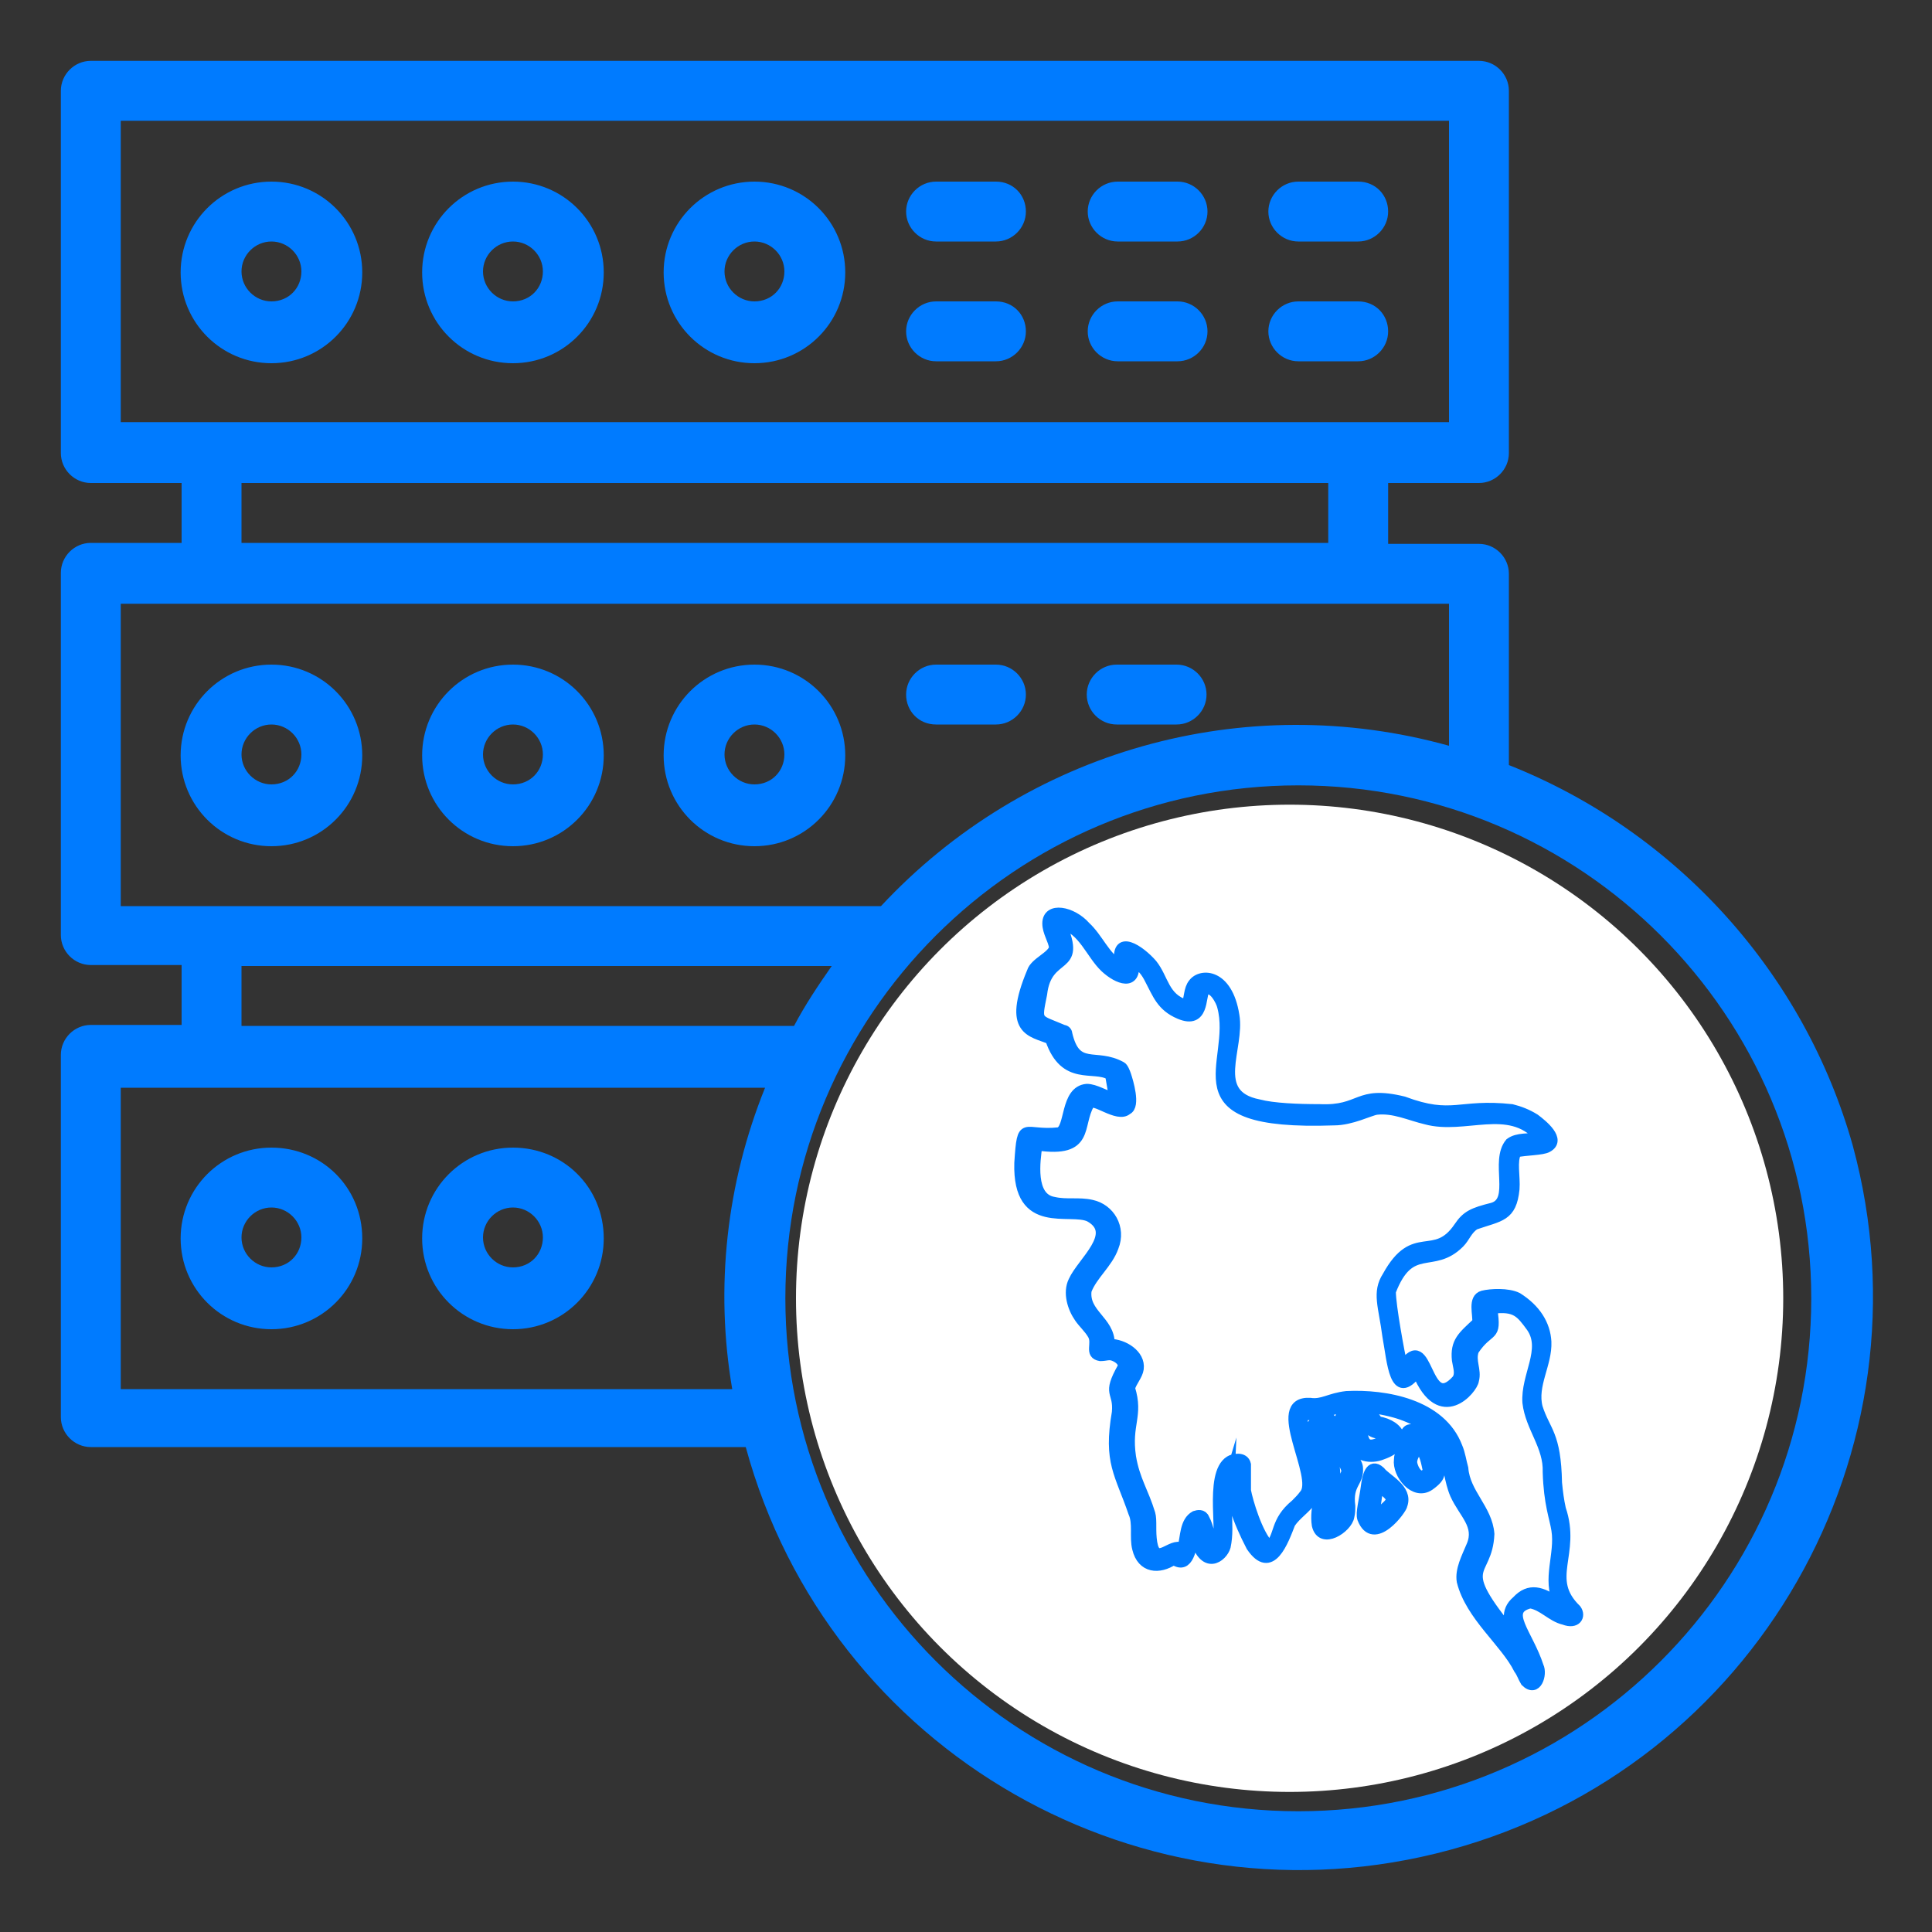 <?xml version="1.0" encoding="utf-8"?>
<!-- Generator: Adobe Illustrator 25.0.0, SVG Export Plug-In . SVG Version: 6.00 Build 0)  -->
<svg version="1.1" id="Layer_1" xmlns="http://www.w3.org/2000/svg" xmlns:xlink="http://www.w3.org/1999/xlink" x="0px" y="0px"
	 viewBox="0 0 200 200" style="enable-background:new 0 0 200 200;" xml:space="preserve">
<rect x="0" y="0" width="200" height="200" fill="#333333" stroke="none"/>
<style type="text/css">
	.st0{fill:#007BFF;}
	.st1{fill:#FFFFFF;}
	.st2{fill-rule:evenodd;clip-rule:evenodd;fill:#007BFF;stroke:#007BFF;stroke-miterlimit:10;}
</style>
<g>
	<path class="st0" d="M159.4,131.2h-21.9v-21.9c0-1.7-1.4-3.1-3.1-3.1s-3.1,1.4-3.1,3.1v21.9h-21.9c-1.7,0-3.1,1.4-3.1,3.1
		s1.4,3.1,3.1,3.1h21.9v21.9c0,1.7,1.4,3.1,3.1,3.1s3.1-1.4,3.1-3.1v-21.9h21.9c1.7,0,3.1-1.4,3.1-3.1S161.1,131.2,159.4,131.2z"/>
	<path class="st0" d="M156.2,79.2V59.4c0-1.7-1.4-3.1-3.1-3.1h-9.4V50h9.4c1.7,0,3.1-1.4,3.1-3.1V9.4c0-1.7-1.4-3.1-3.1-3.1H9.4
		c-1.7,0-3.1,1.4-3.1,3.1v37.5c0,1.7,1.4,3.1,3.1,3.1h9.4v6.2H9.4c-1.7,0-3.1,1.4-3.1,3.1v37.5c0,1.7,1.4,3.1,3.1,3.1h9.4v6.2H9.4
		c-1.7,0-3.1,1.4-3.1,3.1v37.5c0,1.7,1.4,3.1,3.1,3.1h67.8c8.6,31.6,41.2,50.3,72.9,41.7c31.6-8.6,50.3-41.2,41.7-72.9
		C186.8,100.8,173.6,86.1,156.2,79.2z M12.5,12.5H150v31.2H12.5V12.5z M25,50h112.5v6.2H25V50z M12.5,62.5H150v14.7
		c-21.2-5.9-43.8,0.5-58.8,16.6H12.5V62.5z M25,100h61.1c-1.4,2-2.8,4.1-3.9,6.2H25V100z M12.5,143.8v-31.2h66.7
		c-4,9.9-5.2,20.7-3.4,31.2H12.5z M134.4,187.5c-29.3,0-53.1-23.8-53.1-53.1s23.8-53.1,53.1-53.1s53.1,23.8,53.1,53.1
		C187.5,163.7,163.7,187.5,134.4,187.5z"/>
	<path class="st0" d="M134.4,175c-22.4,0-40.6-18.2-40.6-40.6c0-1.7-1.4-3.1-3.1-3.1s-3.1,1.4-3.1,3.1c0,25.9,21,46.8,46.9,46.9
		c1.7,0,3.1-1.4,3.1-3.1S136.1,175,134.4,175z M134.4,87.5c-1.7,0-3.1,1.4-3.1,3.1s1.4,3.1,3.1,3.1c22.4,0,40.6,18.2,40.6,40.6
		c0,1.7,1.4,3.1,3.1,3.1s3.1-1.4,3.1-3.1C181.2,108.5,160.3,87.5,134.4,87.5z M28.1,18.8c-5.2,0-9.4,4.2-9.4,9.4s4.2,9.4,9.4,9.4
		s9.4-4.2,9.4-9.4S33.3,18.8,28.1,18.8z M28.1,31.2c-1.7,0-3.1-1.4-3.1-3.1s1.4-3.1,3.1-3.1s3.1,1.4,3.1,3.1S29.9,31.2,28.1,31.2z
		 M53.1,18.8c-5.2,0-9.4,4.2-9.4,9.4s4.2,9.4,9.4,9.4s9.4-4.2,9.4-9.4S58.3,18.8,53.1,18.8z M53.1,31.2c-1.7,0-3.1-1.4-3.1-3.1
		s1.4-3.1,3.1-3.1s3.1,1.4,3.1,3.1S54.9,31.2,53.1,31.2z M78.1,18.8c-5.2,0-9.4,4.2-9.4,9.4s4.2,9.4,9.4,9.4s9.4-4.2,9.4-9.4
		S83.3,18.8,78.1,18.8z M78.1,31.2c-1.7,0-3.1-1.4-3.1-3.1s1.4-3.1,3.1-3.1s3.1,1.4,3.1,3.1S79.9,31.2,78.1,31.2z M103.1,18.8h-6.2
		c-1.7,0-3.1,1.4-3.1,3.1s1.4,3.1,3.1,3.1h6.2c1.7,0,3.1-1.4,3.1-3.1S104.9,18.8,103.1,18.8z M103.1,31.2h-6.2
		c-1.7,0-3.1,1.4-3.1,3.1s1.4,3.1,3.1,3.1h6.2c1.7,0,3.1-1.4,3.1-3.1S104.9,31.2,103.1,31.2z M121.9,18.8h-6.2
		c-1.7,0-3.1,1.4-3.1,3.1s1.4,3.1,3.1,3.1h6.2c1.7,0,3.1-1.4,3.1-3.1S123.6,18.8,121.9,18.8z M121.9,31.2h-6.2
		c-1.7,0-3.1,1.4-3.1,3.1s1.4,3.1,3.1,3.1h6.2c1.7,0,3.1-1.4,3.1-3.1S123.6,31.2,121.9,31.2z M140.6,18.8h-6.2
		c-1.7,0-3.1,1.4-3.1,3.1s1.4,3.1,3.1,3.1h6.2c1.7,0,3.1-1.4,3.1-3.1S142.4,18.8,140.6,18.8z M140.6,31.2h-6.2
		c-1.7,0-3.1,1.4-3.1,3.1s1.4,3.1,3.1,3.1h6.2c1.7,0,3.1-1.4,3.1-3.1S142.4,31.2,140.6,31.2z M28.1,68.8c-5.2,0-9.4,4.2-9.4,9.4
		s4.2,9.4,9.4,9.4s9.4-4.2,9.4-9.4S33.3,68.8,28.1,68.8z M28.1,81.2c-1.7,0-3.1-1.4-3.1-3.1s1.4-3.1,3.1-3.1s3.1,1.4,3.1,3.1
		S29.9,81.2,28.1,81.2z M53.1,68.8c-5.2,0-9.4,4.2-9.4,9.4s4.2,9.4,9.4,9.4s9.4-4.2,9.4-9.4S58.3,68.8,53.1,68.8z M53.1,81.2
		c-1.7,0-3.1-1.4-3.1-3.1s1.4-3.1,3.1-3.1s3.1,1.4,3.1,3.1S54.9,81.2,53.1,81.2z M78.1,68.8c-5.2,0-9.4,4.2-9.4,9.4s4.2,9.4,9.4,9.4
		s9.4-4.2,9.4-9.4S83.3,68.8,78.1,68.8z M78.1,81.2c-1.7,0-3.1-1.4-3.1-3.1s1.4-3.1,3.1-3.1s3.1,1.4,3.1,3.1S79.9,81.2,78.1,81.2z
		 M96.9,75h6.2c1.7,0,3.1-1.4,3.1-3.1s-1.4-3.1-3.1-3.1h-6.2c-1.7,0-3.1,1.4-3.1,3.1S95.1,75,96.9,75z M115.6,75h6.2
		c1.7,0,3.1-1.4,3.1-3.1s-1.4-3.1-3.1-3.1h-6.2c-1.7,0-3.1,1.4-3.1,3.1S113.9,75,115.6,75z M28.1,118.8c-5.2,0-9.4,4.2-9.4,9.4
		c0,5.2,4.2,9.4,9.4,9.4s9.4-4.2,9.4-9.4C37.5,122.9,33.3,118.8,28.1,118.8z M28.1,131.2c-1.7,0-3.1-1.4-3.1-3.1s1.4-3.1,3.1-3.1
		s3.1,1.4,3.1,3.1S29.9,131.2,28.1,131.2z M53.1,118.8c-5.2,0-9.4,4.2-9.4,9.4c0,5.2,4.2,9.4,9.4,9.4s9.4-4.2,9.4-9.4
		C62.5,122.9,58.3,118.8,53.1,118.8z M53.1,131.2c-1.7,0-3.1-1.4-3.1-3.1s1.4-3.1,3.1-3.1s3.1,1.4,3.1,3.1S54.9,131.2,53.1,131.2z"
		/>
</g>
<circle class="st1" cx="133.5" cy="134.4" r="51.1"/>
<g>
	<g>
		<path class="st2" d="M114.9,111.3l0.4,2.3c-0.9-0.2-1.9-0.9-2.8-0.9c-2.3,0.2-1.7,4.2-2.9,4.5c-3.7,0.4-3.8-1.5-4.1,3.2
			c-0.2,7.1,5.3,4.6,7.3,5.6c3,1.7-0.8,4.6-1.7,6.6c-0.6,1.2-0.1,2.8,0.6,3.8c0.4,0.6,1,1.1,1.4,1.8c0.5,0.9-0.4,2,0.8,2.2
			c0.6,0,0.9-0.2,1.4,0c0.5,0.2,1,0.6,0.9,1.1c-1.7,3-0.4,2.4-0.6,4.7c-0.9,5.2,0.3,6.3,1.7,10.4c0.5,1.1,0.1,2.5,0.4,3.7
			c0.5,2.1,2.3,2.2,3.8,1.2c1.6,1.1,1.9-1.4,2.1-2.5c1,3.8,3,2.2,3.3,1.1c0.5-2.3-0.3-5,0.4-7.3c-0.1,2.1,0.8,4.6,2.2,7.3
			c2.1,3.1,3.4-0.6,4.1-2.4c0.6-0.9,1.6-1.5,2.2-2.4c1.5-2.7-1.2-6.2-0.9-8.8c1.2,0.1,2.2-0.2,3.3-0.6c2.3-0.6,5.7,0.1,7.2,0.7
			c5,1.9,4,5.3,5.2,8.1c0.9,2,2.6,3.2,1.7,5.3c-0.5,1.2-1.2,2.5-1,3.7c0.9,3.6,4.5,6.3,5.9,9.1c0.3,0.4,0.4,0.8,0.7,1.3
			c1.2,1.2,1.8-0.8,1.4-1.6c-1.1-3.4-3.7-5.8-0.9-6.5c1.3,0.2,2.2,1.4,3.5,1.7c1.3,0.5,1.8-0.4,1.3-1.1c-3.3-3.2,0-5.7-1.6-10.4
			c-0.2-0.9-0.3-1.7-0.4-2.7c-0.1-5.1-1.2-5.3-2-7.8c-0.6-2.3,1-4.5,0.9-6.8c-0.1-1.8-1.1-3.4-3-4.6c-1-0.5-2.8-0.4-3.6-0.2
			c-1.1,0.3-0.5,2-0.6,2.8c-1.5,1.4-2.3,2-2.1,3.9c0.1,0.7,0.4,1.4,0,2c-3.3,3.7-2.8-5.6-5.6-1.4c-0.3-1.4-1.2-6.2-1.2-7.7
			c2-5.2,4.3-2.2,7.1-5c0.6-0.6,0.8-1.4,1.6-1.9c2.6-0.9,3.8-0.8,4.1-3.7c0.1-1.3-0.3-2.9,0.2-3.8c0.9-0.2,2.7-0.2,3.2-0.5
			c1.5-0.8-0.5-2.4-1.3-3c-0.8-0.5-1.6-0.8-2.4-1c-5.5-0.6-6.1,1.1-11.2-0.8c-4.9-1.2-4.3,1-8.7,0.8c-2.2,0-4.8-0.1-6.3-0.5
			c-5.1-1-1.9-5.8-2.5-9.2c-0.7-4.4-3.5-4.4-4.3-3.3c-0.5,0.6-0.4,1.6-0.7,2.2c-2.3-0.7-2.3-2.7-3.5-4.2c-1.2-1.4-4-3.4-3.4,0.1
			c-1.5-0.9-2.2-2.8-3.5-4c-1.4-1.6-4-2.1-4-0.3c0,0.9,0.6,1.7,0.7,2.5c-0.2,0.9-2,1.5-2.3,2.5c-2.6,6.2,0,6.2,1.9,7
			C110.2,112,113.2,110.3,114.9,111.3L114.9,111.3z M109.9,95.7c2.2,0.5,3,3.1,4.5,4.5c1.3,1.2,3.3,2,3-0.6c0.8,0.5,1.2,1,1.6,1.8
			c0.8,1.5,1.2,2.8,3.1,3.6c2.6,1.1,2.2-1.9,2.6-2.4c0.8-0.7,1.7,1.1,1.8,1.6c1.6,5.9-5.5,12.4,11.6,11.8c1.8,0,3.7-1,4.4-1.1
			c1.8-0.2,3.4,0.6,5.1,1c4,1.1,8.6-1.7,11.7,1.8c-1,0.2-2.2,0-3,0.6c-1.6,1.9,0.6,6-1.8,6.7c-2,0.5-2.7,0.8-3.5,2
			c-2.5,3.7-4.6,0-7.4,5.1c-1.1,1.7-0.4,3.1,0,6.2c0.5,2.7,0.7,6.9,3.1,3.8c2.4,5.8,5.8,1.7,5.9,0.8c0.3-1.1-0.4-2,0-3.1
			c1.6-2.4,2.4-1.1,1.9-4.3c2.4-0.3,2.9,0.4,4,1.9c1.6,2.3-0.6,5-0.4,7.8c0.3,2.6,2.2,4.5,2.1,7.2c0.1,3.3,0.7,4.7,0.9,6
			c0.4,2.5-1,5.1,0.2,7.5c-1.7-1.2-3-1.6-4.3-0.2c-1.3,1.1-0.8,2.4-0.3,3.6c-6.3-7.6-2.7-5.9-2.5-10.5c-0.2-2.6-2.5-4.2-2.7-6.8
			c-0.2-0.7-0.3-1.5-0.6-2.2c-1.7-4.5-7.5-5.5-11.5-5.3c-1.8,0.2-2.5,0.9-3.8,0.7c-4.3-0.2,1,7.7-0.6,9.5c-0.3,0.4-0.5,0.6-0.9,1
			c-2.2,1.8-1.6,3.3-2.7,4.3c-1.2-1.2-2.2-4.6-2.4-5.7c0-0.2,0-0.2,0-0.7c0-0.6,0-1.7,0-2c-0.2-0.9-1.4-0.6-1.7-0.4
			c-2.3,1.4-0.5,8.4-1.5,8.8c-0.6-0.9-0.6-1.9-1.1-2.8c-0.2-0.5-0.7-0.4-1-0.3c-1.1,0.6-1,2.2-1.3,3.3c-1.2-0.6-2.7,1.9-3.1-0.5
			c-0.2-1.2,0-2.3-0.2-3c-0.7-2.3-1.6-3.5-2-5.9c-0.5-3.4,0.8-4.2-0.1-7.1c0.2-0.7,0.8-1.3,0.9-2c0.2-1.5-1.6-2.6-3-2.6
			c0-2.4-2.7-3.1-2.4-5.5c0.6-1.6,2.2-2.8,2.8-4.5c0.8-2-0.4-4-2.3-4.4c-1.3-0.3-2.6,0-3.9-0.3c-2.5-0.4-1.9-4.3-1.7-5.8
			c5.5,0.8,4.1-2.1,5.4-4.3c0.4-0.7,2.9,1.5,3.9,0.6c0.9-0.4,0.1-3-0.1-3.6c-0.1-0.3-0.3-0.8-0.5-0.9c-2.7-1.5-4.7,0.5-5.6-3.4
			c0-0.2-0.2-0.4-0.4-0.4c-2.8-1.2-2.8-0.7-2.2-3.7C108.4,98.5,112.1,100.7,109.9,95.7L109.9,95.7z M135.7,147.6
			c-0.4,0.3-0.2,0.8,0,1.1c0.4,1.1,1.1,2.5,1.2,3.7c0,1.8-0.9,3.6-0.6,5.5c0.5,2.1,3.2,0.3,3.4-0.9c0.1-0.4,0.1-0.7,0.1-1.1
			c-0.3-2.3,0.9-2.4,0.8-3.9c0-0.4-0.3-0.8-0.5-1.1C138.7,148.6,138,144.9,135.7,147.6z M142.9,152.3c-1.1-1-1.4,0.7-1.5,1.4
			c-0.2,1.6-0.6,2.9-0.4,3.5c1.2,3.1,4.2-1,4.2-1.4C145.8,154.1,143.5,153.1,142.9,152.3z M137.2,148.1c2.8,5.4,2.4,3.3,1.4,5.9
			c-0.4,1.6,0.6,3-1,3.5c0.3-6,1.6-3.7-0.7-9.1L137.2,148.1z M142.3,156.9c0.1-1,0.3-2,0.4-3c1.5,1.2,1.6,1.3,0.6,2.2
			C143,156.4,142.6,157.1,142.3,156.9z M146.4,148c-0.9-0.3-1,0.5-1,1.2c-0.1,0.7-0.6,1.2-0.6,1.9c-0.2,1.5,1.6,3.8,3.2,2.7
			c1.4-1,1.1-1.4,0.8-2.5C148.7,149.7,147.9,148.8,146.4,148z M147.8,152.3c-0.8,1.1-1.5-0.2-1.6-0.9c0-0.6,0.4-1,0.6-1.6
			C147.5,150.5,147.6,151.4,147.8,152.3z M139.3,146.2c-0.5,0-0.8,0.7-0.5,1.1c1.1,0.9,0.9,1.4,1.2,2.3c0.4,1.2,1.9,1.5,3.1,1
			c2.9-1,2-3.1-0.5-3.5C142,145.7,140.2,146.2,139.3,146.2z M141.3,147.5c0.9,1.4,1.8,0.6,2.2,1.4c-2.8,1.7-2.1-0.5-2.8-1.5
			C140.9,147.4,141.2,147.5,141.3,147.5z"/>
	</g>
</g>
</svg>
